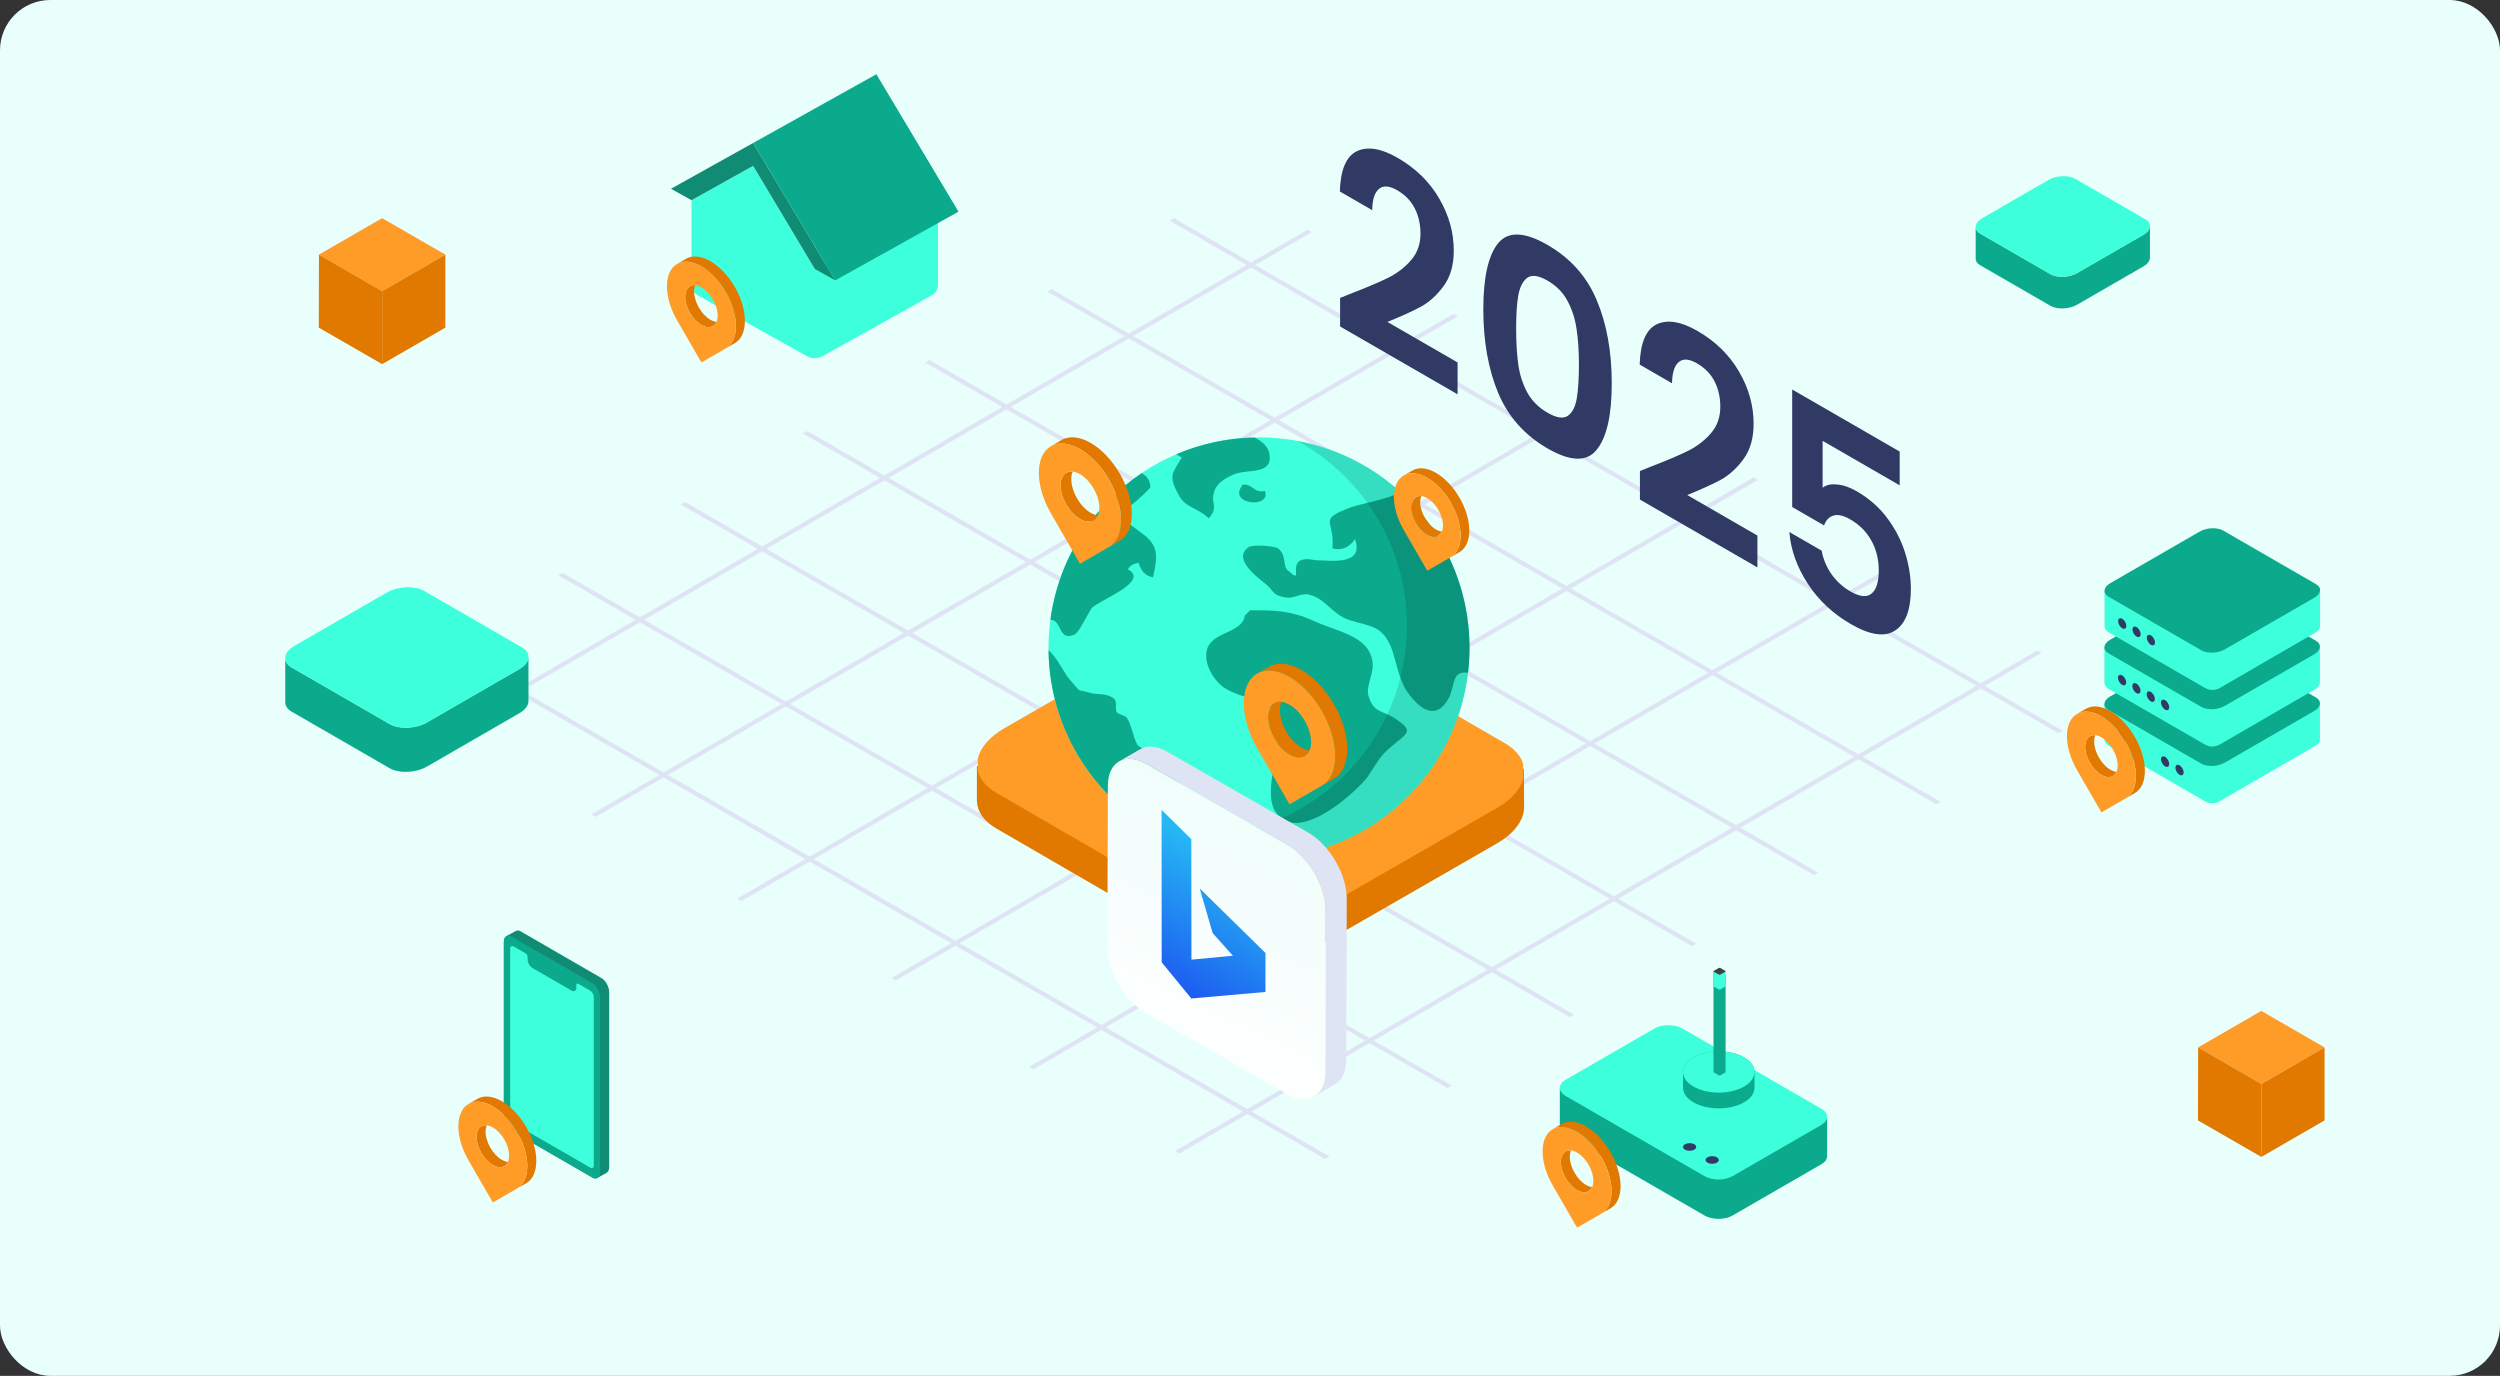 <svg width="596" height="328" viewBox="0 0 596 328" fill="none" xmlns="http://www.w3.org/2000/svg">
<rect x="0" y="0" width="596" height="328" fill="#333333" stroke="none"/>
<g id="7 Best Bing Proxies of 2025">
<g clip-path="url(#clip0_2640_6112)">
<rect width="596" height="328" rx="12" fill="url(#paint0_linear_2640_6112)"/>
<g id="Group 1143383">
<path id="Vector" d="M510.991 55.971L495.2 65.09C493.309 66.18 490.452 66.299 488.813 65.354L472.104 55.707C471.401 55.303 471.041 54.765 471.004 54.2V61.541H471.006C470.959 62.18 471.317 62.797 472.102 63.251L488.811 72.897C490.447 73.843 493.307 73.724 495.197 72.633L510.988 63.515C511.97 62.948 512.493 62.232 512.543 61.538H512.545V61.462C512.545 61.42 512.548 61.378 512.545 61.336V53.995H512.543C512.493 54.686 511.97 55.404 510.988 55.971H510.991Z" fill="#0BAA8D"/>
<path id="Vector_2" d="M472.105 55.707L488.814 65.354C490.45 66.299 493.31 66.18 495.2 65.09L510.991 55.971C512.881 54.881 513.086 53.23 511.45 52.285L494.741 42.638C493.105 41.693 490.245 41.812 488.355 42.902L472.564 52.02C470.673 53.111 470.468 54.762 472.105 55.707Z" fill="#3DFFDC"/>
</g>
<g id="Group 115173">
<path id="Vector_3" d="M91.1 69.404L76.026 60.702L91.1 52L106.173 60.702L91.1 69.404Z" fill="#FF9C28"/>
<path id="Vector_4" d="M91.103 86.809L76 78.11L76.04 60.706L91.1 69.404L91.103 86.809Z" fill="#E17900"/>
<path id="Vector_5" d="M106.176 78.107L91.103 86.809V69.404L106.176 60.702V78.107Z" fill="#E17900"/>
</g>
<path id="Vector_6" d="M124.447 164.677L152.549 148.36L186.306 167.829L158.203 184.146L124.447 164.677ZM159.24 184.737L187.343 168.42L221.092 187.882L192.99 204.199L159.24 184.737ZM194.02 204.797L222.122 188.481L255.879 207.95L227.776 224.266L194.02 204.797ZM228.813 224.865L256.916 208.548L290.665 228.01L262.563 244.326L228.813 224.865ZM263.6 244.925L291.702 228.608L325.451 248.07L297.349 264.387L263.6 244.925ZM153.579 147.762L181.689 131.445L215.445 150.914L187.336 167.231L153.579 147.762ZM188.373 167.829L216.483 151.513L250.232 170.974L222.122 187.291L188.373 167.829ZM223.152 187.889L251.262 171.573L285.018 191.042L256.909 207.359L223.152 187.889ZM257.946 207.95L286.055 191.633L319.805 211.095L291.695 227.411L257.946 207.95ZM292.732 228.017L320.842 211.7L354.591 231.162L326.481 247.479L292.732 228.017ZM182.719 130.847L210.828 114.53L244.585 133.999L216.475 150.316L182.719 130.847ZM217.505 150.914L245.615 134.598L279.364 154.059L251.254 170.376L217.505 150.914ZM252.292 170.974L280.401 154.658L314.158 174.127L286.048 190.443L252.292 170.974ZM287.078 191.035L315.188 174.718L348.937 194.18L320.827 210.496L287.078 191.035ZM321.872 211.102L349.982 194.785L383.731 214.247L355.621 230.564L321.872 211.102ZM211.859 113.932L239.968 97.615L273.725 117.084L245.615 133.401L211.859 113.932ZM246.645 133.999L274.755 117.683L308.504 137.144L280.394 153.461L246.645 133.999ZM281.431 154.059L309.541 137.743L343.298 157.212L315.188 173.528L281.431 154.059ZM316.218 174.12L344.328 157.803L378.077 177.265L349.967 193.581L316.218 174.12ZM351.004 194.187L379.114 177.87L412.863 197.332L384.754 213.649L351.004 194.187ZM240.991 97.017L269.101 80.7L302.857 100.169L274.747 116.486L240.991 97.017ZM275.777 117.084L303.887 100.768L337.636 120.229L309.526 136.546L275.777 117.084ZM310.564 137.144L338.674 120.828L372.43 140.297L344.32 156.613L310.564 137.144ZM345.35 157.205L373.46 140.888L407.209 160.35L379.099 176.666L345.35 157.205ZM380.144 177.272L408.254 160.955L442.003 180.417L413.893 196.734L380.144 177.272ZM270.131 80.102L298.24 63.785L331.997 83.254L303.887 99.571L270.131 80.102ZM304.917 100.169L333.027 83.853L366.776 103.314L338.666 119.631L304.917 100.169ZM339.704 120.229L367.813 103.913L401.57 123.382L373.46 139.698L339.704 120.229ZM374.49 140.297L402.6 123.98L436.349 143.442L408.239 159.759L374.49 140.297ZM409.276 160.357L437.386 144.04L471.135 163.502L443.026 179.819L409.276 160.357ZM419.072 114.413L418.035 113.815L402.585 122.783L368.829 103.314L382.328 95.477L381.291 94.879L367.791 102.716L334.042 83.254L347.542 75.417L346.504 74.819L333.005 82.656L299.248 63.187L312.748 55.349L311.711 54.751L298.211 62.588L279.861 52L278.831 52.598L297.196 63.194L269.086 79.511L250.721 68.915L249.691 69.513L268.056 80.109L239.946 96.426L221.581 85.83L220.551 86.428L238.916 97.024L210.807 113.341L192.442 102.745L191.412 103.343L209.777 113.939L181.667 130.256L163.302 119.66L162.272 120.259L180.637 130.854L152.527 147.171L134.162 136.575L133.132 137.174L151.497 147.769L123.395 164.086L105.03 153.49L104 154.089L122.365 164.684L106.155 174.09L107.192 174.689L123.402 165.283L157.159 184.752L140.949 194.158L141.986 194.756L158.196 185.35L191.945 204.812L175.735 214.218L176.773 214.816L192.982 205.41L226.739 224.879L212.487 233.154L213.524 233.753L227.776 225.478L261.525 244.939L245.315 254.346L246.353 254.944L262.563 245.538L296.312 265L280.102 274.406L281.139 275.004L297.349 265.598L315.911 276.303L316.941 275.705L298.379 265L326.481 248.683L345.043 259.388L346.073 258.79L327.511 248.084L355.621 231.768L374.183 242.473L375.213 241.875L356.651 231.169L384.761 214.853L403.323 225.558L404.353 224.96L385.791 214.254L413.901 197.938L432.463 208.643L433.493 208.044L414.931 197.339L443.04 181.023L461.602 191.728L462.632 191.129L444.07 180.424L472.18 164.108L490.742 174.813L491.772 174.214L473.21 163.509L486.71 155.672L485.672 155.074L472.173 162.911L438.423 143.449L451.923 135.612L450.886 135.014L437.386 142.851L403.637 123.389L419.087 114.421" fill="#DFE4F4"/>
<g id="Group 1143446">
<g id="Group 1143445">
<path id="Vector_7" d="M363.35 192.247L363.302 183.297L354.559 183.252L308.617 156.621C301.761 152.645 289.77 153.124 281.837 157.683L239.462 182.05C239.113 182.25 238.787 182.454 238.467 182.662L232.892 182.632V190.925H232.895C232.947 193.39 234.466 195.736 237.513 197.503L287.628 226.555C294.485 230.531 306.475 230.052 314.408 225.494L356.783 201.127C361.193 198.591 363.417 195.328 363.35 192.247Z" fill="#E17900"/>
<path id="Vector_8" d="M358.773 177.19L308.658 148.138C301.802 144.163 289.811 144.642 281.878 149.2L239.503 173.567C235.873 175.653 233.727 178.233 233.118 180.798V183.791C233.604 185.754 235.067 187.581 237.554 189.025L287.669 218.073C294.526 222.049 306.516 221.57 314.449 217.011L356.824 192.644C360.299 190.647 362.418 188.197 363.127 185.739V182.105C362.567 180.26 361.126 178.553 358.773 177.187V177.19Z" fill="#FF9C28"/>
</g>
<g id="Group 1143444">
<g id="global">
<g id="Isolation_Mode" clip-path="url(#clip1_2640_6112)">
<path id="Vector_9" d="M350.333 154.462C350.333 182.18 327.867 204.647 300.146 204.647C272.426 204.647 249.959 182.18 249.959 154.462C249.959 126.744 272.426 104.273 300.146 104.273C327.867 104.273 350.333 126.744 350.333 154.462Z" fill="#3DFFDC"/>
<path id="Vector_10" d="M296.765 146.766C296.127 150.882 289.479 150.563 287.896 154.367C286.632 157.848 289.164 161.967 291.7 163.865C298.666 168.3 304.68 164.818 304.68 175.9C304.68 181.598 299.616 192.999 306.897 195.843C312.918 198.06 323.046 188.876 325.897 185.395C328.114 182.229 328.744 180.327 331.914 177.794C335.711 174.628 336.979 174.313 332.863 171.462C329.697 169.245 327.48 170.194 326.212 165.764C325.578 163.546 327.795 160.065 327.161 157.529C326.212 151.516 318.612 150.563 313.229 148.027C307.531 145.494 304.05 145.494 298.033 145.494L296.768 146.762L296.765 146.766Z" fill="#0BAA8D"/>
<path id="Vector_11" d="M333.919 117.333C330.452 119.129 325.039 119.938 322.082 120.921C313.848 124.091 318.282 123.772 317.651 130.738C319.865 131.372 321.763 130.423 323.035 128.521C325.248 134.857 317.336 133.589 314.485 133.589C312.898 133.589 311.634 132.955 310.051 133.589C307.519 134.857 310.685 139.288 307.204 136.122C305.621 135.173 306.889 132.325 304.672 130.738C303.723 130.108 298.659 129.789 297.706 130.423C293.906 132.955 298.974 137.071 301.821 139.288C304.038 141.19 303.089 141.82 306.57 142.458C308.468 142.769 310.366 141.19 312.268 141.82C316.065 142.769 317.651 146.569 321.763 147.841C326.831 149.421 329.363 149.105 331.58 154.174C332.844 157.34 333.167 160.821 335.065 164.306C338.231 169.052 342.346 172.218 345.512 166.205C346.906 163.145 346.101 159.842 349.977 160.381C350.205 158.441 350.334 156.467 350.334 154.466C350.334 139.751 344.005 126.517 333.919 117.337V117.333Z" fill="#0BAA8D"/>
<path id="Vector_12" d="M271.341 177.769C270.392 176.82 269.762 172.7 268.809 171.436C268.494 170.487 266.911 170.487 266.277 169.849C265.643 168.9 266.592 166.998 265.324 166.368C263.426 165.1 261.528 165.734 259.629 165.1C256.46 164.151 258.043 165.423 255.51 162.572C253.609 160.666 252.261 156.926 249.972 155.032C250.158 171.524 258.293 186.094 270.726 195.107C272.282 193.285 274.184 191.645 276.09 190.118C278.941 187.586 283.69 187.267 281.477 182.518C279.579 177.45 273.877 179.986 271.341 177.765V177.769Z" fill="#0BAA8D"/>
<path id="Vector_13" d="M271.405 126.543C268.342 124.25 265.741 121.851 262.624 121.141C256.152 128.43 251.771 137.613 250.416 147.765C253.282 147.75 252.196 153.091 256.209 151.246C257.158 150.924 259.371 146.178 260.324 144.91C262.226 143.012 274.256 138.578 268.873 135.73C269.503 134.777 270.141 134.462 271.405 134.143C272.035 136.045 272.988 137.313 274.886 137.625C276.154 131.926 276.154 129.713 271.405 126.543Z" fill="#0BAA8D"/>
<path id="Vector_14" d="M268.862 120.905C269.496 120.905 274.241 116.475 274.241 116.16C274.241 114.565 273.387 113.457 272.161 112.8C269.606 114.516 267.23 116.467 265.039 118.616C266.246 119.683 267.097 120.909 268.862 120.909V120.905Z" fill="#0BAA8D"/>
<path id="Vector_15" d="M299.092 104.3C292.478 104.436 286.177 105.841 280.429 108.297C280.877 108.574 281.317 108.848 281.762 109.076C279.624 112.637 278.436 113.35 280.812 117.625C282.475 121.186 285.087 120.712 288.173 123.559C290.55 120.947 288.648 119.998 289.358 117.625C289.836 115.248 291.974 114.064 294.107 113.111C297.429 111.691 303.366 113.35 302.656 108.366C302.429 106.638 301.062 105.279 299.088 104.303L299.092 104.3Z" fill="#0BAA8D"/>
<path id="Vector_16" d="M296.074 115.597C298.686 115.119 298.925 117.734 301.537 117.021C303.199 121.295 292.748 120.346 296.074 115.832V115.597Z" fill="#0BAA8D"/>
<g id="Group" opacity="0.13">
<path id="Vector_17" d="M309.292 105.115C324.857 113.638 335.407 130.168 335.407 149.162C335.407 176.879 312.94 199.347 285.22 199.347C282.092 199.347 279.036 199.047 276.071 198.5C283.215 202.418 291.415 204.647 300.143 204.647C327.864 204.647 350.33 182.179 350.33 154.462C350.33 129.868 332.639 109.421 309.292 105.115Z" fill="black"/>
</g>
</g>
</g>
<g id="Group_2">
<path id="Vector_18" d="M255.398 114.24C255.398 113.53 255.517 112.927 255.734 112.434C254.038 112.249 252.84 113.471 252.84 115.715C252.84 118.665 254.909 122.25 257.467 123.725C259.407 124.845 261.066 124.421 261.753 122.858C261.218 122.799 260.633 122.6 260.02 122.25C257.467 120.775 255.398 117.19 255.398 114.24Z" fill="#E17900"/>
<path id="Vector_19" d="M266.952 112.908C263.122 106.28 256.919 102.69 253.089 104.902L250.536 106.377C254.366 104.165 260.573 107.751 264.403 114.383C268.228 121.01 268.229 128.172 264.413 130.384L266.961 128.914C270.791 126.702 270.791 119.535 266.961 112.903L266.952 112.908Z" fill="#E17900"/>
<path id="Vector_20" d="M264.398 130.393L257.467 134.393L250.535 122.387C246.705 115.755 246.705 108.589 250.535 106.377C254.365 104.164 260.573 107.75 264.403 114.382C268.228 121.014 268.233 128.18 264.403 130.393H264.398ZM262.089 121.055C262.089 118.106 260.02 114.516 257.467 113.041C254.914 111.566 252.84 112.76 252.84 115.714C252.84 118.668 254.909 122.249 257.467 123.724C260.02 125.199 262.089 124 262.089 121.055Z" fill="#FF9C28"/>
</g>
<g id="Group_3">
<path id="Vector_21" d="M305.122 169.331C305.122 168.542 305.256 167.87 305.496 167.322C303.61 167.117 302.278 168.475 302.278 170.971C302.278 174.251 304.579 178.238 307.423 179.878C309.581 181.123 311.426 180.652 312.189 178.914C311.595 178.848 310.944 178.627 310.263 178.238C307.423 176.598 305.122 172.611 305.122 169.331Z" fill="#E17900"/>
<path id="Vector_22" d="M317.971 167.849C313.712 160.48 306.814 156.487 302.556 158.947L299.716 160.587C303.975 158.127 310.878 162.115 315.137 169.489C319.391 176.859 319.391 184.823 315.147 187.283L317.981 185.648C322.24 183.188 322.24 175.219 317.981 167.844L317.971 167.849Z" fill="#E17900"/>
<path id="Vector_23" d="M315.131 187.292L307.424 191.74L299.716 178.39C295.457 171.016 295.457 163.047 299.716 160.587C303.975 158.127 310.878 162.114 315.136 169.488C319.39 176.863 319.395 184.832 315.136 187.292H315.131ZM312.564 176.909C312.564 173.629 310.263 169.637 307.424 167.997C304.584 166.357 302.278 167.685 302.278 170.97C302.278 174.255 304.579 178.237 307.424 179.876C310.263 181.516 312.564 180.184 312.564 176.909Z" fill="#FF9C28"/>
</g>
<g id="Group_4">
<path id="Vector_24" d="M338.582 119.732C338.582 119.157 338.679 118.667 338.854 118.268C337.48 118.118 336.509 119.108 336.509 120.927C336.509 123.318 338.186 126.223 340.259 127.419C341.831 128.326 343.176 127.983 343.732 126.716C343.299 126.668 342.825 126.507 342.328 126.223C340.259 125.028 338.582 122.122 338.582 119.732Z" fill="#E17900"/>
<path id="Vector_25" d="M347.946 118.652C344.842 113.281 339.815 110.371 336.711 112.164L334.642 113.36C337.746 111.567 342.777 114.473 345.88 119.847C348.981 125.218 348.981 131.023 345.888 132.815L347.953 131.624C351.057 129.831 351.057 124.023 347.953 118.648L347.946 118.652Z" fill="#E17900"/>
<path id="Vector_26" d="M345.876 132.822L340.259 136.064L334.641 126.335C331.538 120.96 331.538 115.152 334.641 113.359C337.745 111.566 342.776 114.472 345.88 119.847C348.98 125.221 348.984 131.029 345.88 132.822H345.876ZM344.005 125.255C344.005 122.865 342.328 119.955 340.259 118.76C338.19 117.565 336.509 118.532 336.509 120.926C336.509 123.32 338.186 126.222 340.259 127.418C342.328 128.613 344.005 127.642 344.005 125.255Z" fill="#FF9C28"/>
</g>
</g>
</g>
<g id="Group 1143381">
<path id="Vector_27" d="M123.817 159.5L101.776 172.227C99.138 173.75 95.15 173.915 92.862 172.596L69.541 159.132C68.559 158.567 68.056 157.816 68.005 157.027V167.274H68.008C67.943 168.166 68.442 169.027 69.537 169.661L92.859 183.125C95.143 184.444 99.135 184.279 101.773 182.757L123.813 170.03C125.184 169.238 125.914 168.239 125.983 167.271H125.987V167.164C125.987 167.106 125.99 167.047 125.987 166.988V156.742H125.983C125.914 157.706 125.184 158.708 123.813 159.5H123.817Z" fill="#0BAA8D"/>
<path id="Vector_28" d="M69.542 159.132L92.863 172.596C95.147 173.915 99.139 173.75 101.777 172.227L123.818 159.5C126.456 157.978 126.742 155.674 124.458 154.355L101.137 140.891C98.853 139.572 94.861 139.737 92.223 141.259L70.182 153.986C67.544 155.508 67.258 157.813 69.542 159.132Z" fill="#3DFFDC"/>
</g>
<g id="Group 1143384">
<path id="Vector_29" d="M539.099 258.405L524.026 249.702L539.099 241L554.173 249.702L539.099 258.405Z" fill="#FF9C28"/>
<path id="Vector_30" d="M539.103 275.809L524 267.11L524.04 249.706L539.1 258.405L539.103 275.809Z" fill="#E17900"/>
<path id="Vector_31" d="M554.176 267.107L539.103 275.809V258.405L554.176 249.702V267.107Z" fill="#E17900"/>
</g>
<g id="Residential Proxies">
<g id="Group 114879">
<g id="layer" clip-path="url(#clip2_2640_6112)">
<path id="Vector_32" d="M194.238 64.11L179.55 39.541L164.862 47.731V67.869C164.862 68.919 165.43 69.887 166.348 70.398L192.357 84.901C193.526 85.553 194.949 85.553 196.118 84.901L208.926 77.76L218.718 72.3L222.128 70.398C223.045 69.887 223.614 68.919 223.614 67.869V47.731L194.238 64.111V64.11Z" fill="#3DFFDC"/>
<g id="Group_5">
<path id="Vector_33" d="M164.861 47.731L159.965 45.002L179.549 34.083L199.133 66.841L194.237 64.11L179.549 39.541L164.861 47.731Z" fill="#108C75"/>
<path id="Vector_34" d="M208.924 17.702L179.548 34.081L199.132 66.84L228.508 50.461L208.924 17.702Z" fill="#0BAA8D"/>
</g>
</g>
</g>
<g id="Group_6">
<path id="Vector_35" d="M165.483 69.519C165.483 68.924 165.583 68.418 165.765 68.004C164.343 67.85 163.339 68.874 163.339 70.755C163.339 73.227 165.073 76.233 167.217 77.469C168.843 78.407 170.234 78.052 170.81 76.743C170.361 76.692 169.871 76.526 169.357 76.233C167.217 74.996 165.483 71.991 165.483 69.519Z" fill="#E17900"/>
<path id="Vector_36" d="M175.167 68.402C171.957 62.847 166.757 59.838 163.547 61.692L161.407 62.928C164.617 61.074 169.821 64.079 173.031 69.638C176.237 75.193 176.237 81.196 173.039 83.05L175.175 81.818C178.385 79.964 178.385 73.957 175.175 68.398L175.167 68.402Z" fill="#E17900"/>
<path id="Vector_37" d="M173.027 83.058L167.218 86.411L161.408 76.348C158.197 70.789 158.197 64.782 161.408 62.928C164.618 61.073 169.821 64.079 173.031 69.638C176.238 75.196 176.241 81.203 173.031 83.058H173.027ZM171.092 75.231C171.092 72.759 169.358 69.75 167.218 68.513C165.077 67.277 163.339 68.278 163.339 70.754C163.339 73.23 165.074 76.232 167.218 77.468C169.358 78.704 171.092 77.7 171.092 75.231Z" fill="#FF9C28"/>
</g>
</g>
<g id="Datacenter Proxies">
<g id="Group 114875">
<path id="Vector_38" fill-rule="evenodd" clip-rule="evenodd" d="M501.69 167.866V176.167C501.69 176.797 502.025 177.377 502.57 177.693C506.271 179.829 520.611 188.108 525.652 191.019C526.744 191.65 528.089 191.648 529.179 191.016C534.208 188.1 548.505 179.811 552.195 177.673C552.738 177.357 553.072 176.777 553.072 176.149V167.673" fill="#3DFFDC"/>
<path id="Vector_39" fill-rule="evenodd" clip-rule="evenodd" d="M524.374 153.729C526.034 152.772 528.548 152.667 529.984 153.497L552.101 166.267C553.537 167.097 553.357 168.548 551.698 169.506L530.386 181.811C528.726 182.769 526.212 182.873 524.776 182.044L502.658 169.273C501.221 168.444 501.402 166.992 503.061 166.035L524.374 153.729Z" fill="#0BAA8D"/>
<path id="Vector_40" fill-rule="evenodd" clip-rule="evenodd" d="M529.819 186.645C529.819 186.023 530.198 185.299 530.664 185.03L550.443 173.61C550.909 173.34 551.288 173.627 551.288 174.249C551.288 174.87 550.909 175.594 550.443 175.863L530.664 187.282C530.198 187.551 529.819 187.265 529.819 186.643" fill="#3DFFDC"/>
<path id="Vector_41" fill-rule="evenodd" clip-rule="evenodd" d="M522.989 184.389C522.45 184.078 522.013 184.331 522.013 184.952C522.013 185.574 522.45 186.332 522.989 186.643C523.528 186.954 523.965 186.7 523.965 186.079C523.965 185.459 523.528 184.7 522.989 184.389Z" fill="#3DFFDC"/>
<path id="Vector_42" fill-rule="evenodd" clip-rule="evenodd" d="M516.158 180.446C515.619 180.135 515.182 180.388 515.182 181.01C515.182 181.632 515.619 182.389 516.158 182.7C516.697 183.011 517.134 182.758 517.134 182.137C517.134 181.515 516.697 180.757 516.158 180.446Z" fill="#313965"/>
<path id="Vector_43" fill-rule="evenodd" clip-rule="evenodd" d="M512.741 178.476C512.203 178.165 511.765 178.417 511.765 179.039C511.765 179.661 512.203 180.419 512.741 180.73C513.28 181.041 513.717 180.788 513.717 180.166C513.717 179.544 513.279 178.787 512.741 178.476Z" fill="#3DFFDC"/>
<path id="Vector_44" fill-rule="evenodd" clip-rule="evenodd" d="M509.326 176.503C508.787 176.192 508.35 176.444 508.35 177.066C508.35 177.688 508.787 178.445 509.326 178.756C509.865 179.067 510.302 178.815 510.302 178.193C510.302 177.571 509.865 176.814 509.326 176.503Z" fill="#3DFFDC"/>
<path id="Vector_45" fill-rule="evenodd" clip-rule="evenodd" d="M505.91 174.529C505.372 174.218 504.934 174.471 504.934 175.093C504.934 175.715 505.372 176.472 505.91 176.783C506.449 177.094 506.886 176.842 506.886 176.22C506.886 175.598 506.449 174.84 505.91 174.529Z" fill="#313965"/>
<path id="Vector_46" fill-rule="evenodd" clip-rule="evenodd" d="M501.69 154.345V162.646C501.69 163.276 502.025 163.856 502.57 164.172C506.271 166.308 520.611 174.587 525.652 177.498C526.744 178.129 528.089 178.127 529.179 177.495C534.208 174.579 548.505 166.29 552.195 164.152C552.738 163.836 553.072 163.256 553.072 162.628V154.152" fill="#3DFFDC"/>
<path id="Vector_47" fill-rule="evenodd" clip-rule="evenodd" d="M524.374 140.208C526.034 139.25 528.548 139.146 529.984 139.975L552.101 152.744C553.537 153.574 553.357 155.025 551.698 155.983L530.386 168.288C528.726 169.246 526.212 169.35 524.776 168.521L502.658 155.75C501.221 154.921 501.402 153.469 503.061 152.512L524.374 140.206V140.208Z" fill="#0BAA8D"/>
<path id="Vector_48" fill-rule="evenodd" clip-rule="evenodd" d="M529.819 173.121C529.819 172.499 530.198 171.775 530.664 171.506L550.443 160.087C550.909 159.818 551.288 160.104 551.288 160.726C551.288 161.348 550.909 162.071 550.443 162.341L530.664 173.76C530.198 174.029 529.819 173.743 529.819 173.121Z" fill="#3DFFDC"/>
<path id="Vector_49" fill-rule="evenodd" clip-rule="evenodd" d="M522.989 170.868C522.45 170.557 522.013 170.809 522.013 171.431C522.013 172.053 522.45 172.811 522.989 173.122C523.528 173.432 523.965 173.178 523.965 172.558C523.965 171.938 523.528 171.179 522.989 170.868Z" fill="#3DFFDC"/>
<path id="Vector_50" fill-rule="evenodd" clip-rule="evenodd" d="M516.158 166.924C515.619 166.613 515.182 166.865 515.182 167.487C515.182 168.109 515.619 168.867 516.158 169.177C516.697 169.488 517.134 169.236 517.134 168.614C517.134 167.992 516.697 167.235 516.158 166.924Z" fill="#313965"/>
<path id="Vector_51" fill-rule="evenodd" clip-rule="evenodd" d="M512.741 164.953C512.203 164.642 511.765 164.894 511.765 165.516C511.765 166.138 512.203 166.895 512.741 167.206C513.28 167.517 513.717 167.265 513.717 166.643C513.717 166.021 513.279 165.264 512.741 164.953Z" fill="#313965"/>
<path id="Vector_52" fill-rule="evenodd" clip-rule="evenodd" d="M509.326 162.981C508.787 162.67 508.35 162.923 508.35 163.545C508.35 164.167 508.787 164.924 509.326 165.235C509.865 165.546 510.302 165.293 510.302 164.672C510.302 164.05 509.865 163.292 509.326 162.981Z" fill="#313965"/>
<path id="Vector_53" fill-rule="evenodd" clip-rule="evenodd" d="M505.91 161.008C505.372 160.697 504.934 160.95 504.934 161.572C504.934 162.194 505.372 162.951 505.91 163.262C506.449 163.573 506.886 163.32 506.886 162.699C506.886 162.077 506.449 161.319 505.91 161.008Z" fill="#313965"/>
<path id="Vector_54" fill-rule="evenodd" clip-rule="evenodd" d="M501.721 140.86V149.162C501.721 149.791 502.056 150.372 502.601 150.687C506.303 152.824 520.642 161.104 525.683 164.015C526.775 164.644 528.12 164.644 529.21 164.012C534.241 161.094 548.536 152.807 552.226 150.667C552.769 150.353 553.104 149.773 553.104 149.145V140.669" fill="#3DFFDC"/>
<path id="Vector_55" fill-rule="evenodd" clip-rule="evenodd" d="M524.407 126.723C526.066 125.765 528.578 125.662 530.014 126.49L552.133 139.26C553.569 140.09 553.389 141.542 551.73 142.499L530.416 154.804C528.758 155.763 526.245 155.867 524.808 155.037L502.69 142.267C501.254 141.437 501.434 139.985 503.093 139.028L524.407 126.723Z" fill="#0BAA8D"/>
<path id="Vector_56" fill-rule="evenodd" clip-rule="evenodd" d="M529.851 159.638C529.851 159.016 530.23 158.293 530.696 158.023L550.475 146.605C550.941 146.335 551.32 146.621 551.32 147.243C551.32 147.865 550.941 148.589 550.475 148.858L530.696 160.277C530.23 160.546 529.851 160.26 529.851 159.638Z" fill="#3DFFDC"/>
<path id="Vector_57" fill-rule="evenodd" clip-rule="evenodd" d="M523.022 157.385C522.483 157.074 522.046 157.325 522.046 157.949C522.046 158.572 522.484 159.328 523.022 159.639C523.56 159.95 523.998 159.697 523.998 159.075C523.998 158.453 523.56 157.696 523.022 157.385Z" fill="#3DFFDC"/>
<path id="Vector_58" fill-rule="evenodd" clip-rule="evenodd" d="M519.604 155.413C519.065 155.102 518.628 155.353 518.628 155.976C518.628 156.6 519.065 157.356 519.604 157.667C520.143 157.978 520.58 157.725 520.58 157.103C520.58 156.481 520.143 155.724 519.604 155.413Z" fill="#3DFFDC"/>
<path id="Vector_59" fill-rule="evenodd" clip-rule="evenodd" d="M519.604 168.934C519.065 168.623 518.628 168.876 518.628 169.497C518.628 170.119 519.065 170.877 519.604 171.188C520.143 171.499 520.58 171.246 520.58 170.624C520.58 170.002 520.143 169.245 519.604 168.934Z" fill="#3DFFDC"/>
<path id="Vector_60" fill-rule="evenodd" clip-rule="evenodd" d="M519.604 182.457C519.065 182.146 518.628 182.399 518.628 183.021C518.628 183.643 519.065 184.4 519.604 184.711C520.143 185.022 520.58 184.769 520.58 184.148C520.58 183.526 520.143 182.768 519.604 182.457Z" fill="#313965"/>
<path id="Vector_61" fill-rule="evenodd" clip-rule="evenodd" d="M516.19 153.44C515.651 153.129 515.214 153.382 515.214 154.004C515.214 154.626 515.651 155.383 516.19 155.694C516.729 156.005 517.166 155.752 517.166 155.131C517.166 154.509 516.729 153.751 516.19 153.44Z" fill="#3DFFDC"/>
<path id="Vector_62" fill-rule="evenodd" clip-rule="evenodd" d="M512.774 151.469C512.235 151.158 511.798 151.411 511.798 152.032C511.798 152.654 512.235 153.412 512.774 153.723C513.313 154.034 513.75 153.78 513.75 153.159C513.75 152.539 513.313 151.78 512.774 151.469Z" fill="#313965"/>
<path id="Vector_63" fill-rule="evenodd" clip-rule="evenodd" d="M509.358 149.498C508.819 149.187 508.382 149.439 508.382 150.061C508.382 150.683 508.819 151.441 509.358 151.751C509.897 152.062 510.334 151.81 510.334 151.188C510.334 150.566 509.897 149.809 509.358 149.498Z" fill="#313965"/>
<path id="Vector_64" fill-rule="evenodd" clip-rule="evenodd" d="M505.943 147.525C505.404 147.214 504.967 147.467 504.967 148.089C504.967 148.711 505.404 149.468 505.943 149.779C506.481 150.09 506.918 149.837 506.918 149.215C506.918 148.594 506.48 147.836 505.943 147.525Z" fill="#313965"/>
</g>
<g id="Group_7">
<path id="Vector_65" d="M499.243 176.783C499.243 176.188 499.343 175.682 499.525 175.269C498.103 175.114 497.099 176.138 497.099 178.019C497.099 180.491 498.833 183.497 500.977 184.733C502.604 185.672 503.994 185.316 504.57 184.007C504.122 183.957 503.631 183.79 503.117 183.497C500.977 182.261 499.243 179.255 499.243 176.783Z" fill="#E17900"/>
<path id="Vector_66" d="M508.927 175.666C505.717 170.111 500.518 167.102 497.308 168.956L495.167 170.192C498.378 168.338 503.581 171.344 506.791 176.902C509.997 182.457 509.997 188.46 506.799 190.315L508.935 189.082C512.145 187.228 512.145 181.221 508.935 175.662L508.927 175.666Z" fill="#E17900"/>
<path id="Vector_67" d="M506.788 190.322L500.978 193.675L495.168 183.612C491.958 178.053 491.958 172.046 495.168 170.192C498.378 168.338 503.581 171.343 506.792 176.902C509.998 182.461 510.002 188.468 506.792 190.322H506.788ZM504.852 182.495C504.852 180.023 503.118 177.014 500.978 175.778C498.838 174.542 497.099 175.542 497.099 178.018C497.099 180.494 498.834 183.496 500.978 184.732C503.118 185.968 504.852 184.964 504.852 182.495Z" fill="#FF9C28"/>
</g>
</g>
<g id="Mobile Proxies">
<g id="Group 114883">
<g id="Frame" clip-path="url(#clip3_2640_6112)">
<g id="Group_8">
<g id="Element">
<g id="3">
<g id="Group_9">
<path id="Vector_68" d="M120.789 223.152C120.794 223.149 120.799 223.146 120.804 223.143C120.809 223.141 120.814 223.138 120.819 223.135C120.824 223.133 120.828 223.13 120.833 223.127C120.838 223.125 120.843 223.122 120.848 223.119C120.853 223.117 120.858 223.113 120.863 223.111C120.868 223.108 120.872 223.105 120.877 223.103C120.882 223.1 120.887 223.097 120.892 223.095C120.897 223.092 120.902 223.089 120.907 223.086C120.912 223.084 120.916 223.081 120.921 223.078C120.926 223.076 120.931 223.073 120.936 223.07C120.941 223.068 120.946 223.065 120.951 223.062C120.955 223.06 120.96 223.056 120.965 223.054C120.97 223.051 120.975 223.048 120.98 223.046C120.985 223.043 120.99 223.04 120.995 223.038C120.999 223.035 121.004 223.032 121.009 223.03C121.014 223.027 121.019 223.024 121.024 223.021C121.029 223.019 121.034 223.016 121.038 223.013C121.043 223.011 121.048 223.008 121.053 223.005C121.058 223.003 121.063 222.999 121.068 222.997C121.073 222.995 121.078 222.991 121.082 222.989C121.087 222.986 121.092 222.983 121.097 222.981C121.102 222.978 121.107 222.975 121.112 222.973C121.117 222.97 121.122 222.967 121.126 222.964C121.131 222.962 121.136 222.959 121.141 222.956C121.146 222.954 121.151 222.951 121.156 222.948C121.161 222.946 121.165 222.942 121.17 222.94C121.175 222.938 121.18 222.934 121.185 222.932C121.19 222.929 121.195 222.926 121.2 222.924C121.205 222.921 121.209 222.918 121.214 222.916C121.219 222.913 121.224 222.91 121.229 222.907C121.234 222.905 121.239 222.902 121.244 222.899C121.249 222.897 121.253 222.894 121.258 222.891C121.263 222.889 121.268 222.885 121.273 222.883C121.278 222.881 121.283 222.877 121.288 222.875C121.292 222.872 121.297 222.869 121.302 222.867C121.307 222.864 121.312 222.861 121.317 222.859C121.322 222.856 121.327 222.853 121.332 222.85C121.336 222.848 121.341 222.845 121.346 222.842C121.351 222.84 121.356 222.837 121.361 222.834C121.366 222.832 121.371 222.828 121.376 222.826C121.38 222.824 121.385 222.82 121.39 222.818C121.395 222.815 121.4 222.812 121.405 222.81C121.41 222.807 121.415 222.804 121.419 222.802C121.424 222.799 121.429 222.796 121.434 222.793C121.439 222.791 121.444 222.788 121.449 222.785C121.454 222.783 121.459 222.78 121.463 222.777C121.468 222.775 121.473 222.771 121.478 222.769C121.483 222.767 121.488 222.763 121.493 222.761C121.498 222.758 121.503 222.755 121.507 222.753C121.512 222.75 121.517 222.747 121.522 222.745C121.527 222.742 121.532 222.739 121.537 222.736C121.542 222.734 121.546 222.731 121.551 222.728C121.556 222.726 121.561 222.723 121.566 222.72C121.571 222.718 121.576 222.714 121.581 222.712C121.586 222.71 121.59 222.706 121.595 222.704C121.6 222.701 121.605 222.698 121.61 222.696C121.615 222.693 121.62 222.69 121.625 222.688C121.63 222.685 121.634 222.682 121.639 222.679C121.644 222.677 121.649 222.674 121.654 222.671C121.659 222.669 121.664 222.666 121.669 222.663C121.673 222.661 121.678 222.657 121.683 222.655C121.688 222.653 121.693 222.649 121.698 222.647C121.703 222.644 121.708 222.641 121.713 222.639C121.717 222.636 121.722 222.633 121.727 222.631C121.732 222.628 121.737 222.625 121.742 222.622C121.747 222.62 121.752 222.617 121.756 222.614C121.761 222.612 121.766 222.609 121.771 222.606C121.776 222.604 121.781 222.601 121.786 222.598C121.791 222.596 121.796 222.592 121.8 222.59C121.805 222.587 121.81 222.584 121.815 222.582C121.82 222.579 121.825 222.576 121.83 222.574C121.835 222.571 121.84 222.568 121.844 222.565C121.849 222.563 121.854 222.56 121.859 222.557C121.864 222.555 121.869 222.552 121.874 222.549C121.879 222.547 121.883 222.544 121.888 222.541C121.893 222.539 121.898 222.535 121.903 222.533C121.908 222.53 121.913 222.527 121.918 222.525C121.923 222.522 121.927 222.519 121.932 222.517C121.937 222.514 121.942 222.511 121.947 222.509C121.952 222.506 121.957 222.503 121.962 222.5C121.967 222.498 121.971 222.495 121.976 222.492C121.981 222.49 121.986 222.487 121.991 222.484C121.996 222.482 122.001 222.478 122.006 222.476C122.01 222.474 122.015 222.47 122.02 222.468C122.025 222.465 122.03 222.462 122.035 222.46C122.04 222.457 122.045 222.454 122.05 222.452C122.054 222.449 122.059 222.446 122.064 222.443C122.069 222.441 122.074 222.438 122.079 222.435C122.084 222.433 122.089 222.43 122.094 222.427C122.098 222.425 122.103 222.421 122.108 222.419C122.113 222.417 122.118 222.413 122.123 222.411C122.128 222.408 122.133 222.405 122.137 222.403C122.142 222.4 122.147 222.397 122.152 222.395C122.157 222.392 122.162 222.389 122.167 222.386C122.172 222.384 122.177 222.381 122.181 222.378C122.186 222.376 122.191 222.373 122.196 222.37C122.201 222.368 122.206 222.364 122.211 222.362C122.216 222.36 122.221 222.356 122.225 222.354C122.23 222.351 122.235 222.348 122.24 222.346C122.245 222.343 122.25 222.34 122.255 222.338C122.26 222.335 122.264 222.332 122.269 222.329C122.274 222.327 122.279 222.324 122.284 222.321C122.289 222.319 122.294 222.316 122.299 222.313C122.304 222.311 122.308 222.307 122.313 222.305C122.318 222.303 122.323 222.299 122.328 222.297C122.333 222.294 122.338 222.291 122.343 222.289C122.347 222.286 122.352 222.283 122.357 222.281C122.362 222.278 122.367 222.275 122.372 222.272C122.377 222.27 122.382 222.267 122.387 222.264C122.391 222.262 122.396 222.259 122.401 222.256C122.406 222.254 122.411 222.25 122.416 222.248C122.421 222.246 122.426 222.242 122.431 222.24C122.435 222.237 122.44 222.234 122.445 222.232C122.45 222.229 122.455 222.226 122.46 222.224C122.465 222.221 122.47 222.218 122.474 222.215C122.479 222.213 122.484 222.21 122.489 222.207C122.494 222.205 122.499 222.202 122.504 222.199C122.509 222.197 122.514 222.193 122.518 222.191C122.523 222.189 122.528 222.185 122.533 222.183C122.538 222.18 122.543 222.177 122.548 222.175C122.553 222.172 122.558 222.169 122.562 222.167C122.567 222.164 122.572 222.161 122.577 222.158C122.582 222.156 122.587 222.153 122.592 222.15C122.597 222.148 122.601 222.145 122.606 222.142C122.611 222.14 122.616 222.136 122.621 222.134C122.626 222.132 122.631 222.128 122.636 222.126C122.641 222.123 122.645 222.12 122.65 222.118C122.655 222.115 122.66 222.112 122.665 222.11C122.67 222.107 122.675 222.104 122.68 222.101C122.685 222.099 122.689 222.096 122.694 222.093C122.699 222.091 122.704 222.088 122.709 222.085C122.714 222.083 122.719 222.08 122.724 222.077C122.728 222.075 122.733 222.071 122.738 222.069C122.743 222.066 122.748 222.063 122.753 222.061C122.758 222.058 122.763 222.055 122.768 222.053C122.772 222.05 122.777 222.047 122.782 222.045C122.787 222.042 122.792 222.039 122.797 222.036C122.802 222.034 122.807 222.031 122.812 222.028C122.816 222.026 122.821 222.023 122.826 222.02C122.831 222.018 122.836 222.014 122.841 222.012C122.846 222.009 122.851 222.006 122.855 222.004C122.86 222.001 122.865 221.998 122.87 221.996C122.875 221.993 122.88 221.99 122.885 221.988C122.89 221.985 122.895 221.982 122.899 221.979C122.904 221.977 122.909 221.974 122.914 221.971C122.919 221.969 122.924 221.966 122.929 221.963C122.934 221.961 122.939 221.957 122.943 221.955C122.948 221.953 122.953 221.949 122.958 221.947C122.963 221.944 122.968 221.941 122.973 221.939C122.978 221.936 122.982 221.933 122.987 221.931C123.298 221.763 123.697 221.785 124.134 222.036L143.446 233.208C144.434 233.778 145.234 235.308 145.234 236.624V278.157C145.234 278.9 144.978 279.416 144.579 279.623C144.574 279.625 144.569 279.628 144.564 279.631C144.559 279.633 144.554 279.637 144.549 279.639C144.544 279.641 144.539 279.645 144.535 279.647C144.53 279.65 144.525 279.653 144.52 279.655C144.515 279.658 144.51 279.661 144.505 279.663C144.5 279.666 144.496 279.669 144.491 279.672C144.486 279.674 144.481 279.677 144.476 279.68C144.471 279.682 144.466 279.685 144.461 279.688C144.456 279.69 144.452 279.694 144.447 279.696C144.442 279.698 144.437 279.702 144.432 279.704C144.427 279.707 144.422 279.71 144.417 279.712C144.413 279.715 144.408 279.718 144.403 279.72C144.398 279.723 144.393 279.726 144.388 279.729C144.383 279.731 144.378 279.734 144.373 279.737C144.369 279.739 144.364 279.742 144.359 279.745C144.354 279.747 144.349 279.751 144.344 279.753C144.339 279.755 144.334 279.759 144.329 279.761C144.325 279.764 144.32 279.767 144.315 279.769C144.31 279.772 144.305 279.775 144.3 279.777C144.295 279.78 144.29 279.783 144.286 279.786C144.281 279.788 144.276 279.791 144.271 279.794C144.266 279.796 144.261 279.799 144.256 279.802C144.251 279.804 144.246 279.808 144.242 279.81C144.237 279.812 144.232 279.816 144.227 279.818C144.222 279.821 144.217 279.824 144.212 279.826C144.207 279.829 144.202 279.832 144.198 279.834C144.193 279.837 144.188 279.84 144.183 279.843C144.178 279.845 144.173 279.848 144.168 279.851C144.163 279.853 144.159 279.856 144.154 279.859C144.149 279.861 144.144 279.864 144.139 279.867C144.134 279.869 144.129 279.873 144.124 279.875C144.119 279.878 144.115 279.881 144.11 279.883C144.105 279.886 144.1 279.889 144.095 279.891C144.09 279.894 144.085 279.897 144.08 279.9C144.075 279.902 144.071 279.905 144.066 279.908C144.061 279.91 144.056 279.913 144.051 279.916C144.046 279.918 144.041 279.921 144.036 279.924C144.032 279.926 144.027 279.93 144.022 279.932C144.017 279.935 144.012 279.938 144.007 279.94C144.002 279.943 143.997 279.946 143.992 279.948C143.988 279.951 143.983 279.954 143.978 279.956C143.973 279.959 143.968 279.962 143.963 279.965C143.958 279.967 143.953 279.97 143.948 279.973C143.944 279.975 143.939 279.978 143.934 279.981C143.929 279.983 143.924 279.987 143.919 279.989C143.914 279.991 143.909 279.995 143.905 279.997C143.9 280 143.895 280.003 143.89 280.005C143.885 280.008 143.88 280.011 143.875 280.013C143.87 280.016 143.865 280.019 143.861 280.022C143.856 280.024 143.851 280.027 143.846 280.03C143.841 280.032 143.836 280.035 143.831 280.038C143.826 280.04 143.821 280.044 143.817 280.046C143.812 280.048 143.807 280.052 143.802 280.054C143.797 280.057 143.792 280.06 143.787 280.062C143.782 280.065 143.778 280.068 143.773 280.07C143.768 280.073 143.763 280.076 143.758 280.079C143.753 280.081 143.748 280.084 143.743 280.087C143.738 280.089 143.734 280.092 143.729 280.095C143.724 280.097 143.719 280.101 143.714 280.103C143.709 280.105 143.704 280.109 143.699 280.111C143.695 280.114 143.69 280.117 143.685 280.119C143.68 280.122 143.675 280.125 143.67 280.127C143.665 280.13 143.66 280.133 143.655 280.136C143.651 280.138 143.646 280.141 143.641 280.144C143.636 280.146 143.631 280.149 143.626 280.152C143.621 280.154 143.616 280.158 143.611 280.16C143.607 280.162 143.602 280.166 143.597 280.168C143.592 280.171 143.587 280.174 143.582 280.176C143.577 280.179 143.572 280.182 143.568 280.184C143.563 280.187 143.558 280.19 143.553 280.193C143.548 280.195 143.543 280.198 143.538 280.201C143.533 280.203 143.528 280.206 143.524 280.209C143.519 280.211 143.514 280.215 143.509 280.217C143.504 280.219 143.499 280.223 143.494 280.225C143.489 280.228 143.484 280.231 143.48 280.233C143.475 280.236 143.47 280.239 143.465 280.241C143.46 280.244 143.455 280.247 143.45 280.25C143.445 280.252 143.441 280.255 143.436 280.258C143.431 280.26 143.426 280.263 143.421 280.266C143.416 280.268 143.411 280.272 143.406 280.274C143.401 280.276 143.397 280.28 143.392 280.282C143.387 280.285 143.382 280.288 143.377 280.29C143.372 280.293 143.367 280.296 143.362 280.298C143.357 280.301 143.353 280.304 143.348 280.307C143.343 280.309 143.338 280.312 143.333 280.315C143.328 280.317 143.323 280.32 143.318 280.323C143.314 280.325 143.309 280.329 143.304 280.331C143.299 280.333 143.294 280.337 143.289 280.339C143.284 280.342 143.279 280.345 143.274 280.347C143.27 280.35 143.265 280.353 143.26 280.355C143.255 280.358 143.25 280.361 143.245 280.364C143.24 280.366 143.235 280.369 143.23 280.372C143.226 280.374 143.221 280.377 143.216 280.38C143.211 280.382 143.206 280.385 143.201 280.388C143.196 280.39 143.191 280.394 143.187 280.396C143.182 280.399 143.177 280.402 143.172 280.404C143.167 280.407 143.162 280.41 143.157 280.412C143.152 280.415 143.147 280.418 143.143 280.42C143.138 280.423 143.133 280.426 143.128 280.429C143.123 280.431 143.118 280.434 143.113 280.437C143.108 280.439 143.104 280.442 143.099 280.445C143.094 280.447 143.089 280.451 143.084 280.453C143.079 280.456 143.074 280.459 143.069 280.461C143.064 280.464 143.06 280.467 143.055 280.469C143.05 280.472 143.045 280.475 143.04 280.477C143.035 280.48 143.03 280.483 143.025 280.486C143.02 280.488 143.016 280.491 143.011 280.494C143.006 280.496 143.001 280.499 142.996 280.502C142.991 280.504 142.986 280.508 142.981 280.51C142.977 280.512 142.972 280.516 142.967 280.518C142.962 280.521 142.957 280.524 142.952 280.526C142.947 280.529 142.942 280.532 142.937 280.534C142.933 280.537 142.928 280.54 142.923 280.543C142.918 280.545 142.913 280.548 142.908 280.551C142.903 280.553 142.898 280.556 142.893 280.559C142.889 280.561 142.884 280.565 142.879 280.567C142.874 280.569 142.869 280.573 142.864 280.575C142.859 280.578 142.854 280.581 142.85 280.583C142.845 280.586 142.84 280.589 142.835 280.591C142.83 280.594 142.825 280.597 142.82 280.6C142.815 280.602 142.81 280.605 142.806 280.608C142.801 280.61 142.796 280.613 142.791 280.616C142.786 280.618 142.781 280.622 142.776 280.624C142.771 280.626 142.766 280.63 142.762 280.632C142.757 280.635 142.752 280.638 142.747 280.64C142.742 280.643 142.737 280.646 142.732 280.648C142.727 280.651 142.723 280.654 142.718 280.657C142.713 280.659 142.708 280.662 142.703 280.665C142.698 280.667 142.693 280.67 142.688 280.673C142.683 280.675 142.679 280.679 142.674 280.681C142.669 280.683 142.664 280.687 142.659 280.689C142.654 280.692 142.649 280.695 142.644 280.697C142.639 280.7 142.635 280.703 142.63 280.705C142.625 280.708 142.62 280.711 142.615 280.714C142.61 280.716 142.605 280.719 142.6 280.722C142.596 280.724 142.591 280.727 142.586 280.73C142.581 280.732 142.576 280.736 142.571 280.738C142.566 280.74 142.561 280.744 142.556 280.746C142.552 280.749 142.547 280.752 142.542 280.754C142.537 280.757 142.532 280.76 142.527 280.762C142.522 280.765 142.517 280.768 142.512 280.771C142.508 280.773 142.503 280.776 142.498 280.779C142.493 280.781 142.488 280.784 142.483 280.787C142.478 280.789 142.473 280.793 142.469 280.795C142.464 280.797 142.459 280.801 142.454 280.803C142.449 280.806 142.444 280.809 142.439 280.811C142.434 280.814 142.429 280.817 142.425 280.819C142.42 280.822 142.415 280.825 142.41 280.828C142.405 280.83 142.4 280.833 142.395 280.836C142.39 280.838 142.386 280.841 142.381 280.844C142.07 281.012 141.671 280.99 141.234 280.738L121.89 269.57C120.903 269 120.102 267.47 120.102 266.154V224.617C120.102 223.874 120.358 223.358 120.758 223.151L120.789 223.152Z" fill="#108C75"/>
<g id="Group_10">
<path id="Vector_69" d="M121.92 269.565L141.264 280.733C142.252 281.303 143.052 280.698 143.052 279.382V237.85C143.052 236.533 142.252 235.004 141.264 234.434L121.92 223.266C120.933 222.696 120.133 223.301 120.133 224.617V266.149C120.133 267.466 120.933 268.995 121.92 269.565Z" fill="#0BAA8D"/>
<g id="Group_11">
<path id="Vector_70" d="M121.625 226.15V266.338C121.625 266.891 122.015 267.564 122.497 267.842L140.687 278.344C141.169 278.622 141.56 278.4 141.56 277.847V237.66C141.56 237.11 141.169 236.437 140.687 236.159L137.889 234.544C137.623 234.39 137.408 234.513 137.408 234.818V235.44C137.408 236.203 136.868 236.51 136.203 236.125L126.982 230.802C126.316 230.418 125.777 229.488 125.777 228.726V228.104C125.777 227.798 125.561 227.426 125.295 227.272L122.497 225.657C122.015 225.379 121.625 225.601 121.625 226.151V226.15Z" fill="#3DFFDC"/>
</g>
</g>
</g>
</g>
</g>
</g>
</g>
</g>
<g id="Group_12">
<path id="Vector_71" d="M115.758 269.783C115.758 269.188 115.859 268.682 116.04 268.269C114.619 268.114 113.614 269.138 113.614 271.019C113.614 273.491 115.349 276.497 117.493 277.733C119.119 278.672 120.51 278.316 121.085 277.007C120.637 276.957 120.147 276.79 119.633 276.497C117.493 275.261 115.758 272.255 115.758 269.783Z" fill="#E17900"/>
<path id="Vector_72" d="M125.443 268.666C122.233 263.111 117.033 260.102 113.823 261.956L111.683 263.192C114.893 261.338 120.097 264.344 123.307 269.902C126.513 275.457 126.513 281.46 123.315 283.315L125.451 282.082C128.661 280.228 128.661 274.221 125.451 268.662L125.443 268.666Z" fill="#E17900"/>
<path id="Vector_73" d="M123.304 283.322L117.494 286.675L111.684 276.612C108.474 271.053 108.474 265.046 111.684 263.192C114.894 261.338 120.098 264.343 123.308 269.902C126.514 275.461 126.518 281.468 123.308 283.322H123.304ZM121.369 275.495C121.369 273.023 119.634 270.014 117.494 268.778C115.354 267.542 113.615 268.542 113.615 271.018C113.615 273.494 115.35 276.496 117.494 277.732C119.634 278.968 121.369 277.964 121.369 275.495Z" fill="#FF9C28"/>
</g>
</g>
<g id="ISP Proxies">
<g id="Objects">
<g id="Router">
<g id="Group_13">
<path id="Vector_74" d="M371.862 259.347V268.731C371.862 269.427 372.319 270.124 373.236 270.654L406.374 289.785C408.205 290.843 411.202 290.843 413.033 289.785L434.218 277.554C435.135 277.026 435.592 276.328 435.592 275.631V266.247L371.862 259.347Z" fill="#0BAA8D"/>
<path id="Vector_75" d="M373.236 261.27C372.319 260.74 371.862 260.044 371.862 259.348C371.862 258.651 372.319 257.953 373.236 257.425L394.421 245.194C396.252 244.136 399.249 244.136 401.08 245.194L434.218 264.325C435.135 264.853 435.592 265.552 435.592 266.248C435.592 266.944 435.135 267.642 434.218 268.17L413.033 280.402C411.202 281.46 408.205 281.46 406.374 280.402L373.236 261.27Z" fill="#3DFFDC"/>
</g>
<g id="Group_14">
<path id="Vector_76" d="M401.229 255.559V259.319C401.229 260.578 402.061 261.838 403.726 262.798C405.39 263.758 407.571 264.238 409.751 264.238C411.931 264.238 414.113 263.758 415.776 262.798C417.441 261.838 418.272 260.578 418.272 259.319V255.559C418.272 254.3 417.441 253.04 415.776 252.08C414.111 251.12 411.931 250.639 409.751 250.639C407.571 250.639 405.388 251.12 403.726 252.08C402.061 253.04 401.229 254.3 401.229 255.559Z" fill="#0BAA8D"/>
<path id="Vector_77" d="M403.726 252.08C405.39 251.12 407.571 250.639 409.751 250.639C411.931 250.639 414.113 251.12 415.776 252.08C417.441 253.04 418.272 254.3 418.272 255.559C418.272 256.819 417.441 258.078 415.776 259.038C414.111 259.999 411.931 260.479 409.751 260.479C407.571 260.479 405.388 259.999 403.726 259.038C402.061 258.078 401.229 256.819 401.229 255.559C401.229 254.3 402.061 253.04 403.726 252.08Z" fill="#3DFFDC"/>
</g>
<path id="Vector_78" d="M407.065 275.897C407.68 275.542 408.678 275.542 409.293 275.897C409.908 276.253 409.908 276.828 409.293 277.184C408.678 277.539 407.68 277.539 407.065 277.184C406.45 276.828 406.45 276.253 407.065 275.897Z" fill="#313965"/>
<path id="Vector_79" d="M401.691 272.795C402.306 272.439 403.304 272.439 403.919 272.795C404.534 273.15 404.534 273.726 403.919 274.081C403.304 274.437 402.306 274.437 401.691 274.081C401.076 273.726 401.076 273.15 401.691 272.795Z" fill="#313965"/>
<g id="Group_15">
<path id="Vector_80" d="M408.5 231.55V255.576C408.5 255.616 408.525 255.653 408.577 255.682L409.753 256.362C409.855 256.42 410.021 256.42 410.123 256.362L411.3 255.682C411.349 255.653 411.377 255.614 411.377 255.576V232.381L408.5 231.552V231.55Z" fill="#0BAA8D"/>
<path id="Vector_81" d="M408.5 231.55V235.11C408.5 235.15 408.525 235.187 408.577 235.216L409.753 235.896C409.855 235.954 410.021 235.954 410.123 235.896L411.3 235.216C411.349 235.187 411.377 235.148 411.377 235.11V231.55H408.5Z" fill="#3DFFDC"/>
<path id="Vector_82" d="M408.575 231.659C408.525 231.629 408.498 231.59 408.498 231.553C408.498 231.513 408.523 231.476 408.575 231.447L409.751 230.767C409.853 230.709 410.019 230.709 410.121 230.767L411.298 231.447C411.348 231.476 411.375 231.515 411.375 231.553C411.375 231.59 411.35 231.629 411.298 231.659L410.121 232.338C410.019 232.396 409.853 232.396 409.751 232.338L408.575 231.659Z" fill="#41413F"/>
</g>
</g>
</g>
<g id="Group_16">
<path id="Vector_83" d="M374.243 275.783C374.243 275.188 374.343 274.682 374.525 274.269C373.103 274.114 372.099 275.138 372.099 277.019C372.099 279.491 373.833 282.497 375.977 283.733C377.604 284.672 378.994 284.316 379.57 283.007C379.122 282.957 378.631 282.79 378.117 282.497C375.977 281.261 374.243 278.255 374.243 275.783Z" fill="#E17900"/>
<path id="Vector_84" d="M383.927 274.666C380.717 269.111 375.518 266.102 372.308 267.956L370.167 269.192C373.378 267.338 378.581 270.344 381.791 275.902C384.997 281.457 384.997 287.46 381.799 289.315L383.935 288.082C387.145 286.228 387.145 280.221 383.935 274.662L383.927 274.666Z" fill="#E17900"/>
<path id="Vector_85" d="M381.788 289.322L375.978 292.675L370.168 282.612C366.958 277.053 366.958 271.046 370.168 269.192C373.378 267.338 378.581 270.343 381.792 275.902C384.998 281.461 385.002 287.468 381.792 289.322H381.788ZM379.852 281.495C379.852 279.023 378.118 276.014 375.978 274.778C373.838 273.542 372.099 274.542 372.099 277.018C372.099 279.494 373.834 282.496 375.978 283.732C378.118 284.968 379.852 283.964 379.852 281.495Z" fill="#FF9C28"/>
</g>
</g>
<g id="Isolation_Mode_2" clip-path="url(#clip4_2640_6112)">
<g id="Group_17">
<path id="Vector_86" d="M311.918 198.521L278.334 179.251C275.786 177.788 273.471 177.647 271.796 178.616L266.791 181.511C268.466 180.543 270.77 180.684 273.329 182.147L306.903 201.406C311.989 204.322 316.081 211.384 316.06 217.175L315.949 255.513C315.949 258.388 314.913 260.416 313.268 261.375L318.273 258.479C319.928 257.531 320.944 255.503 320.954 252.618L321.065 214.28C321.086 208.489 316.984 201.427 311.908 198.511L311.918 198.521Z" fill="#DFE4F4"/>
<path id="Vector_87" d="M306.904 201.406C311.991 204.322 316.082 211.384 316.062 217.175L315.95 255.513C315.93 261.304 311.808 263.655 306.732 260.739L273.158 241.479C268.081 238.564 263.98 231.501 264 225.71L264.112 187.373C264.122 181.572 268.254 179.231 273.33 182.147L306.904 201.406Z" fill="url(#paint1_linear_2640_6112)"/>
<g id="Camada_x0020_1">
<path id="Vector_88" fill-rule="evenodd" clip-rule="evenodd" d="M276.923 193.077L284.012 200.054L284.036 228.784L293.919 227.839L289.097 222.449L286.002 211.787L301.692 227.191L301.679 236.483L284.01 238.033L276.946 229.415L276.923 193.077Z" fill="url(#paint2_linear_2640_6112)"/>
</g>
</g>
</g>
<path id="2025" d="M322.427 69.842C326.056 68.445 328.947 67.212 331.102 66.143C333.256 65.03 335.052 63.622 336.488 61.92C337.924 60.218 338.643 58.145 338.643 55.7C338.643 53.474 338.189 51.467 337.282 49.677C336.375 47.888 334.976 46.447 333.086 45.356C331.196 44.265 329.741 44.167 328.72 45.062C327.7 45.913 327.171 47.593 327.133 50.103L319.422 45.651C319.573 40.501 320.915 37.303 323.448 36.059C326.018 34.837 329.269 35.361 333.2 37.631C337.509 40.118 340.816 43.359 343.122 47.353C345.428 51.303 346.58 55.438 346.58 59.759C346.58 63.164 345.787 65.957 344.199 68.139C342.612 70.322 340.797 71.98 338.756 73.115C336.715 74.206 334.05 75.418 330.762 76.749L347.488 86.405V94L319.479 77.829V71.02L322.427 69.842ZM353.623 73.712C353.623 66.161 354.795 60.923 357.139 57.999C359.52 55.096 363.451 55.227 368.932 58.392C374.413 61.556 378.325 65.953 380.668 71.584C383.05 77.236 384.24 83.837 384.24 91.388C384.24 98.983 383.05 104.253 380.668 107.199C378.325 110.167 374.413 110.069 368.932 106.904C363.451 103.74 359.52 99.31 357.139 93.614C354.795 87.94 353.623 81.306 353.623 73.712ZM376.416 86.871C376.416 83.641 376.227 80.826 375.849 78.425C375.509 76.003 374.791 73.777 373.694 71.747C372.636 69.74 371.049 68.125 368.932 66.903C366.815 65.681 365.209 65.451 364.113 66.215C363.054 67.001 362.336 68.398 361.958 70.405C361.618 72.391 361.448 74.999 361.448 78.229C361.448 81.546 361.618 84.438 361.958 86.904C362.298 89.326 363.016 91.552 364.113 93.582C365.209 95.567 366.815 97.171 368.932 98.394C371.049 99.616 372.655 99.867 373.751 99.146C374.847 98.383 375.566 96.986 375.906 94.956C376.246 92.883 376.416 90.188 376.416 86.871ZM393.907 111.11C397.535 109.714 400.427 108.481 402.581 107.411C404.736 106.298 406.531 104.891 407.968 103.189C409.404 101.486 410.122 99.413 410.122 96.969C410.122 94.743 409.669 92.735 408.761 90.946C407.854 89.156 406.456 87.716 404.566 86.625C402.676 85.534 401.221 85.436 400.2 86.33C399.179 87.181 398.65 88.862 398.612 91.371L390.902 86.919C391.053 81.769 392.395 78.572 394.927 77.328C397.497 76.106 400.748 76.63 404.679 78.899C408.988 81.387 412.296 84.628 414.601 88.622C416.907 92.572 418.06 96.707 418.06 101.028C418.06 104.433 417.266 107.226 415.679 109.408C414.091 111.59 412.277 113.249 410.236 114.384C408.194 115.475 405.53 116.686 402.241 118.017L418.967 127.674V135.269L390.958 119.098V112.289L393.907 111.11ZM452.885 115.7L434.515 105.094V116.29C435.309 115.613 436.443 115.351 437.917 115.504C439.391 115.613 440.959 116.148 442.623 117.108C445.647 118.854 448.122 121.047 450.05 123.688C451.978 126.328 453.376 129.1 454.246 132.002C455.115 134.861 455.55 137.644 455.55 140.35C455.55 145.369 454.302 148.686 451.808 150.301C449.351 151.938 445.836 151.436 441.262 148.795C436.953 146.307 433.513 143.078 430.943 139.106C428.372 135.134 426.917 131.042 426.577 126.83L434.288 131.282C434.628 133.224 435.384 135.058 436.556 136.782C437.765 138.527 439.296 139.935 441.148 141.004C443.379 142.292 445.061 142.456 446.195 141.495C447.329 140.535 447.896 138.724 447.896 136.061C447.896 133.355 447.31 130.966 446.138 128.892C445.004 126.797 443.322 125.106 441.092 123.819C439.504 122.902 438.181 122.597 437.123 122.902C436.065 123.208 435.309 123.993 434.855 125.259L427.257 120.872V92.852L452.885 107.648V115.7Z" fill="#313965"/>
</g>
</g>
<defs>
<linearGradient id="paint0_linear_2640_6112" x1="298" y1="0" x2="298" y2="328" gradientUnits="userSpaceOnUse">
<stop stop-color="#E9FFFB"/>
<stop offset="1" stop-color="#E9FFFB"/>
</linearGradient>
<linearGradient id="paint1_linear_2640_6112" x1="312.47" y1="121.097" x2="254.23" y2="246.563" gradientUnits="userSpaceOnUse">
<stop stop-color="#E0FCF7"/>
<stop offset="1" stop-color="white"/>
</linearGradient>
<linearGradient id="paint2_linear_2640_6112" x1="278.794" y1="196.647" x2="258.4" y2="230.566" gradientUnits="userSpaceOnUse">
<stop stop-color="#26B8F4"/>
<stop offset="1" stop-color="#1B48EF"/>
</linearGradient>
<clipPath id="clip0_2640_6112">
<rect width="596" height="328" rx="12" fill="white"/>
</clipPath>
<clipPath id="clip1_2640_6112">
<rect width="100.374" height="100.374" fill="white" transform="translate(249.959 104.273)"/>
</clipPath>
<clipPath id="clip2_2640_6112">
<rect width="68.544" height="68.246" fill="white" transform="translate(159.965 17.702)"/>
</clipPath>
<clipPath id="clip3_2640_6112">
<rect width="25.101" height="59.122" fill="white" transform="matrix(-1 0 0 1 145.236 221.827)"/>
</clipPath>
<clipPath id="clip4_2640_6112">
<rect width="57.077" height="84" fill="white" transform="translate(264 178)"/>
</clipPath>
</defs>
</svg>
